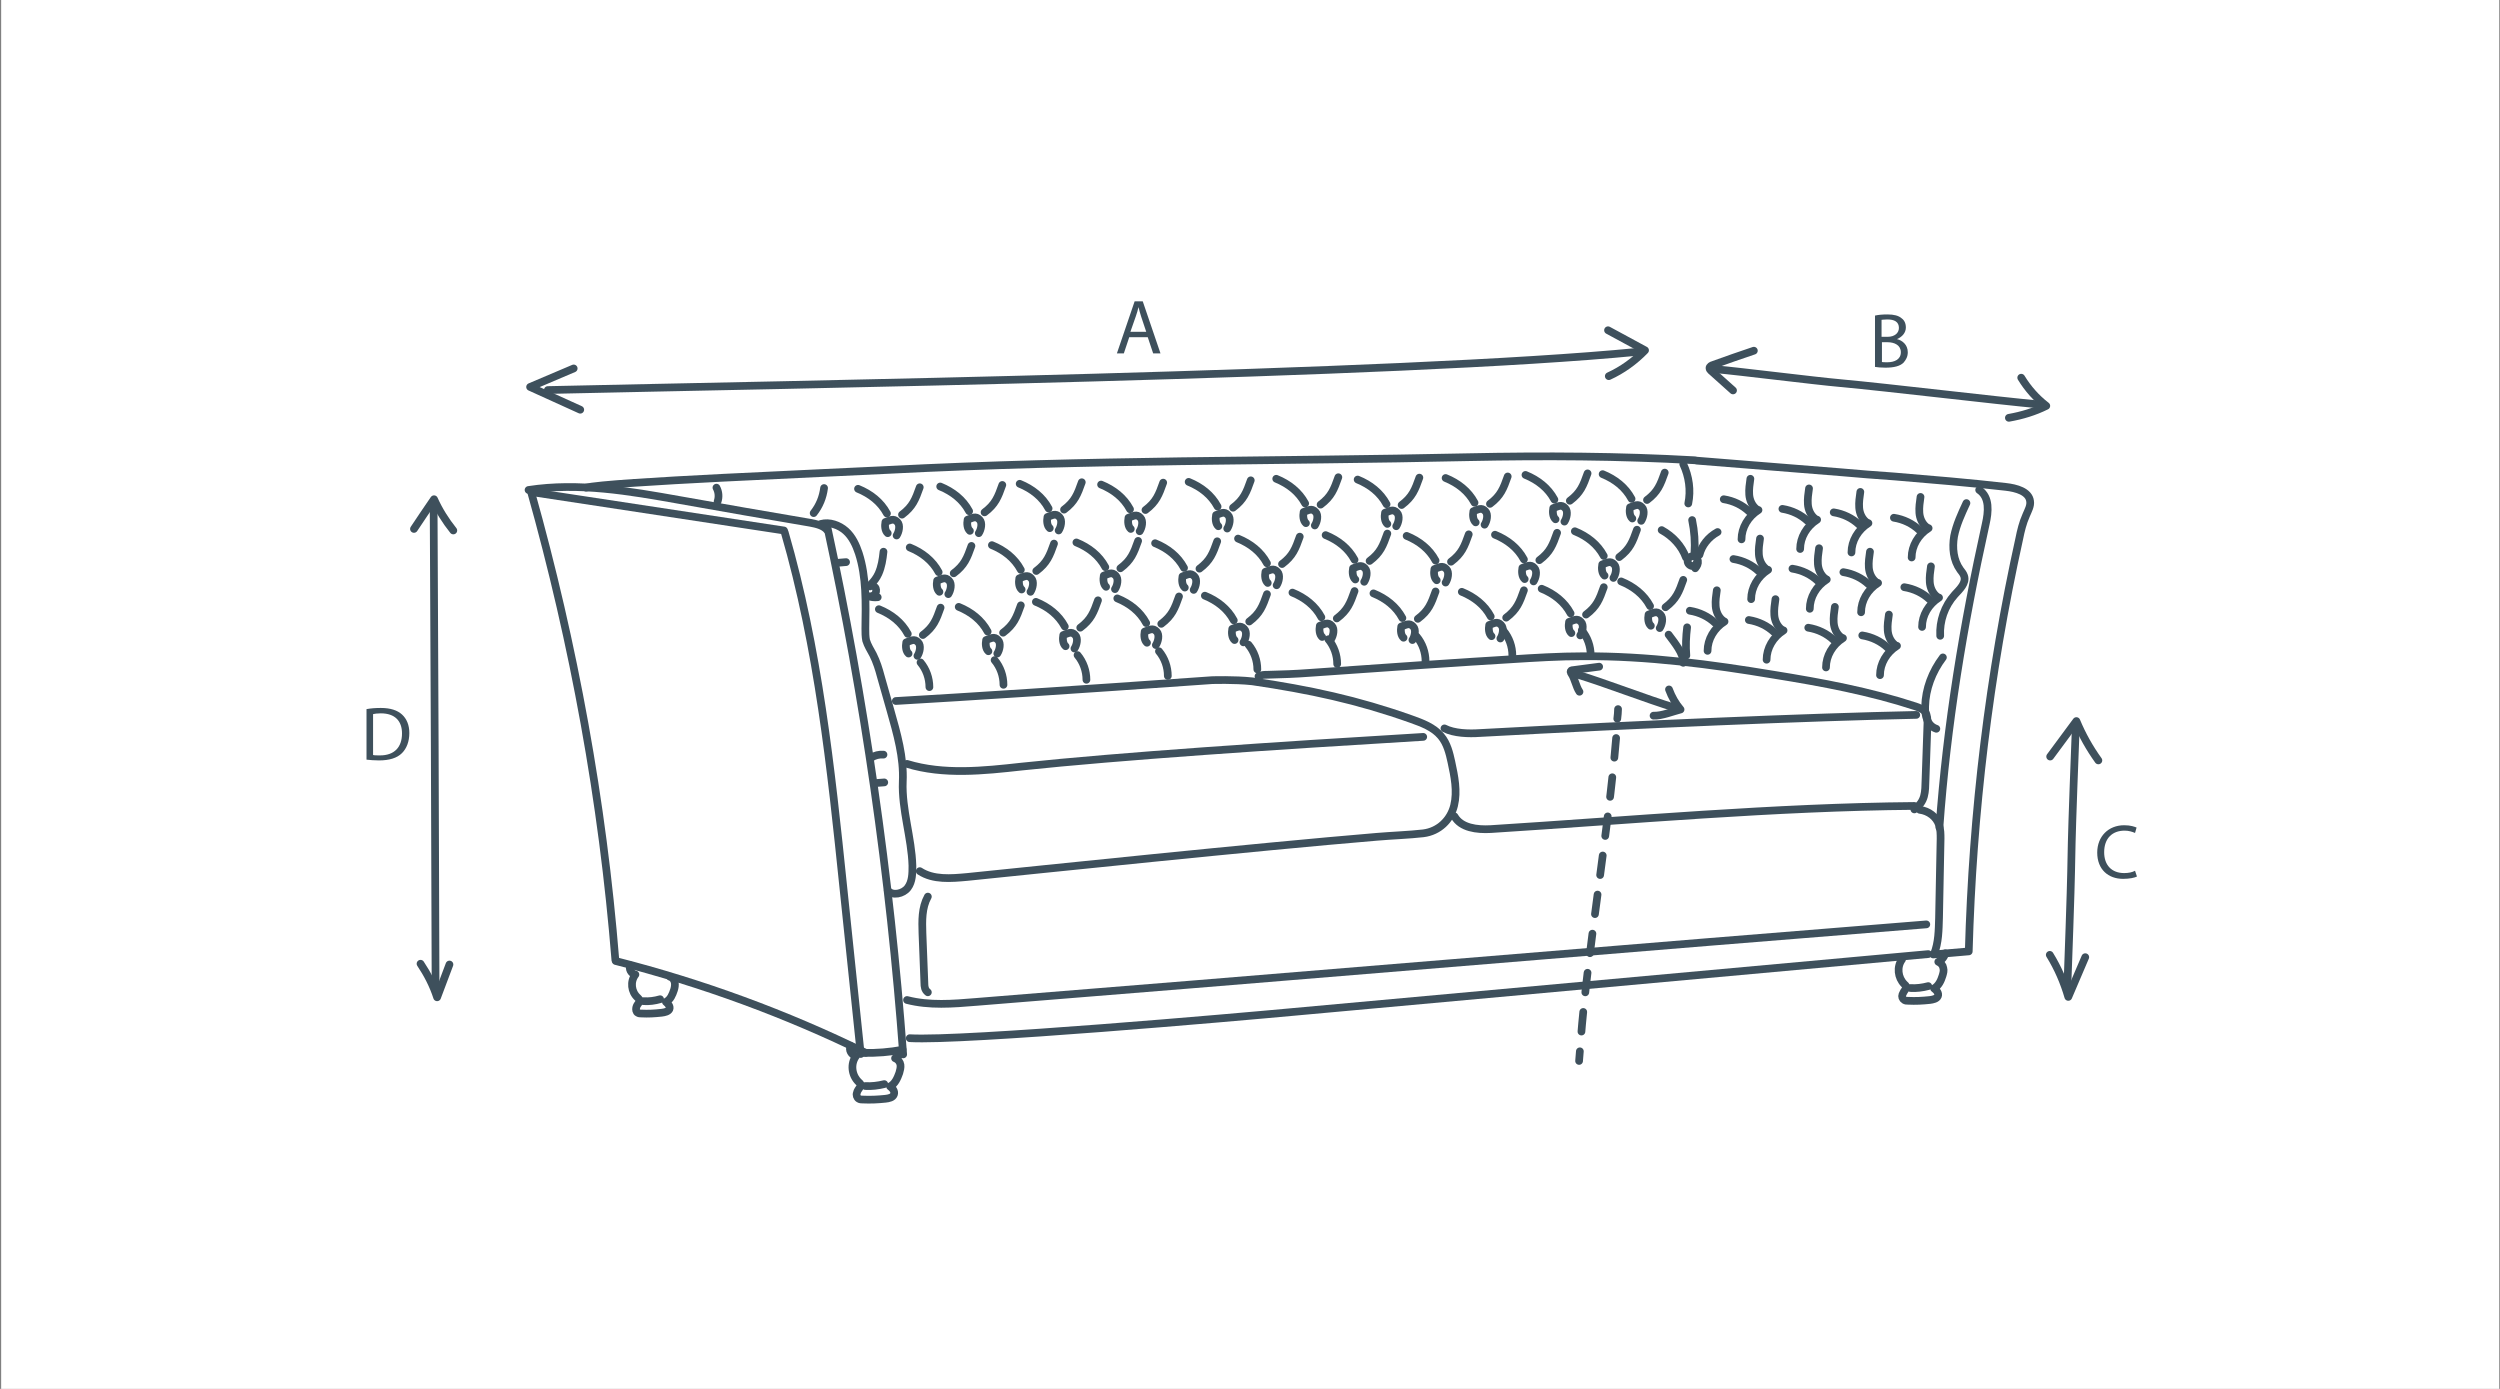 <?xml version="1.0" encoding="utf-8"?>
<!-- Generator: Adobe Illustrator 19.0.0, SVG Export Plug-In . SVG Version: 6.00 Build 0)  -->
<svg version="1.1" id="Layer_1" xmlns="http://www.w3.org/2000/svg" xmlns:xlink="http://www.w3.org/1999/xlink" x="0px" y="0px"
	 viewBox="18 217 648 360" style="enable-background:new 18 217 648 360;" xml:space="preserve">
<rect x="18" y="217" width="648" height="360" fill="#808080" stroke="none"/>
<style type="text/css">
	.st0{fill:#FFFFFF;}
	.st1{fill:#3E505C;}
	.st2{fill:none;stroke:#3E505C;stroke-width:2;stroke-linecap:round;stroke-linejoin:round;stroke-miterlimit:10;}
	.st3{fill:none;stroke:#3E505C;stroke-width:2;stroke-linecap:round;stroke-linejoin:round;}
	.st4{fill:none;stroke:#3E505C;stroke-width:2;stroke-linecap:round;stroke-linejoin:round;stroke-dasharray:5.108,5.108;}
</style>
<rect x="18.3" y="216.6" class="st0" width="647.5" height="361.1"/>
<g>
	<g>
		<path class="st1" d="M310.7,304.4l-1.4,4.2h-1.8l4.6-13.5h2.1l4.6,13.5h-1.9l-1.4-4.2H310.7z M315.1,303l-1.3-3.9
			c-0.3-0.9-0.5-1.7-0.7-2.5h0c-0.2,0.8-0.4,1.6-0.7,2.4L311,303H315.1z"/>
	</g>
	<g>
		<path class="st1" d="M504,298.8c0.8-0.2,2-0.3,3.2-0.3c1.7,0,2.9,0.3,3.7,1c0.7,0.5,1.1,1.3,1.1,2.4c0,1.3-0.9,2.4-2.3,3v0
			c1.3,0.3,2.8,1.4,2.8,3.4c0,1.2-0.5,2-1.1,2.7c-0.9,0.9-2.5,1.3-4.7,1.3c-1.2,0-2.1-0.1-2.7-0.2V298.8z M505.7,304.3h1.6
			c1.8,0,2.9-1,2.9-2.3c0-1.6-1.2-2.2-3-2.2c-0.8,0-1.3,0.1-1.5,0.1V304.3z M505.7,310.8c0.3,0.1,0.8,0.1,1.5,0.1
			c1.8,0,3.5-0.7,3.5-2.6c0-1.8-1.6-2.6-3.5-2.6h-1.4V310.8z"/>
	</g>
	<g>
		<path class="st1" d="M571.9,444.2c-0.6,0.3-1.9,0.6-3.6,0.6c-3.8,0-6.7-2.4-6.7-6.8c0-4.2,2.9-7.1,7-7.1c1.7,0,2.7,0.4,3.2,0.6
			l-0.4,1.4c-0.7-0.3-1.6-0.6-2.7-0.6c-3.2,0-5.3,2-5.3,5.6c0,3.3,1.9,5.4,5.2,5.4c1.1,0,2.1-0.2,2.8-0.6L571.9,444.2z"/>
	</g>
	<g>
		<path class="st1" d="M113,400.8c1.1-0.2,2.3-0.3,3.7-0.3c2.5,0,4.3,0.6,5.5,1.7c1.2,1.1,1.9,2.7,1.9,4.8c0,2.2-0.7,4-1.9,5.2
			c-1.3,1.3-3.3,1.9-6,1.9c-1.2,0-2.3-0.1-3.2-0.2V400.8z M114.7,412.7c0.4,0.1,1.1,0.1,1.8,0.1c3.7,0,5.7-2.1,5.7-5.7
			c0-3.2-1.8-5.2-5.5-5.2c-0.9,0-1.6,0.1-2,0.2V412.7z"/>
	</g>
	<g>
		<g>
			<g>
				<path class="st2" d="M346.6,368.1c-0.7-0.6-0.8-1.9-0.6-2.9c1.2-0.4,2.1-1.1,3.1,0c0.8,0.8,0.4,2.6-0.2,3.5"/>
				<path class="st2" d="M338.9,356.6c3.2,1.3,5.9,3.4,7.5,6.4"/>
				<path class="st2" d="M350.3,363.2c2.8-2.1,3.5-4,4.6-7.1"/>
			</g>
		</g>
		<g>
			<g>
				<path class="st2" d="M369.3,367.2c-0.7-0.6-0.8-1.9-0.6-2.9c1.2-0.4,2.1-1.1,3.1,0c0.8,0.8,0.4,2.6-0.2,3.5"/>
				<path class="st2" d="M361.6,355.7c3.2,1.3,5.9,3.4,7.5,6.4"/>
				<path class="st2" d="M373,362.4c2.8-2.1,3.5-4,4.6-7.1"/>
			</g>
		</g>
		<g>
			<g>
				<path class="st2" d="M390.4,367.4c-0.7-0.6-0.8-1.9-0.6-2.9c1.2-0.4,2.1-1.1,3.1,0c0.8,0.8,0.4,2.6-0.2,3.5"/>
				<path class="st2" d="M382.6,355.9c3.2,1.3,5.9,3.4,7.5,6.4"/>
				<path class="st2" d="M394.1,362.6c2.8-2.1,3.5-4,4.6-7.1"/>
			</g>
		</g>
		<g>
			<g>
				<path class="st2" d="M413.2,367.1c-0.7-0.6-0.8-1.9-0.6-2.9c1.2-0.4,2.1-1.1,3.1,0c0.8,0.8,0.4,2.6-0.2,3.5"/>
				<path class="st2" d="M405.5,355.6c3.2,1.3,5.9,3.4,7.5,6.4"/>
				<path class="st2" d="M417,362.2c2.8-2.1,3.5-4,4.6-7.1"/>
			</g>
		</g>
		<g>
			<g>
				<path class="st2" d="M433.9,366.2c-0.7-0.6-0.8-1.9-0.6-2.9c1.2-0.4,2.1-1.1,3.1,0c0.8,0.8,0.4,2.6-0.2,3.5"/>
				<path class="st2" d="M426.2,354.7c3.2,1.3,5.9,3.4,7.5,6.4"/>
				<path class="st2" d="M437.7,361.4c2.8-2.1,3.5-4,4.6-7.1"/>
			</g>
		</g>
		<g>
			<g>
				<path class="st2" d="M445.9,379.2c-0.7-0.6-0.8-1.9-0.6-2.9c1.2-0.4,2.1-1.1,3.1,0c0.8,0.8,0.4,2.6-0.2,3.5"/>
				<path class="st2" d="M438.2,367.7c3.2,1.3,5.9,3.4,7.5,6.4"/>
				<path class="st2" d="M449.7,374.4c2.8-2.1,3.5-4,4.6-7.1"/>
			</g>
		</g>
		<g>
			<g>
				<path class="st2" d="M325.1,369.3c-0.7-0.6-0.8-1.9-0.6-2.9c1.2-0.4,2.1-1.1,3.1,0c0.8,0.8,0.4,2.6-0.2,3.5"/>
				<path class="st2" d="M317.4,357.8c3.2,1.3,5.9,3.4,7.5,6.4"/>
				<path class="st2" d="M328.9,364.4c2.8-2.1,3.5-4,4.6-7.1"/>
			</g>
		</g>
		<g>
			<g>
				<path class="st2" d="M338,382.9c-0.7-0.6-0.8-1.9-0.6-2.9c1.2-0.4,2.1-1.1,3.1,0c0.8,0.8,0.4,2.6-0.2,3.5"/>
				<path class="st2" d="M330.3,371.4c3.2,1.3,5.9,3.4,7.5,6.4"/>
				<path class="st2" d="M341.8,378.1c2.8-2.1,3.5-4,4.6-7.1"/>
			</g>
		</g>
		<g>
			<g>
				<path class="st2" d="M360.7,382.1c-0.7-0.6-0.8-1.9-0.6-2.9c1.2-0.4,2.1-1.1,3.1,0c0.8,0.8,0.4,2.6-0.2,3.5"/>
				<path class="st2" d="M353,370.6c3.2,1.3,5.9,3.4,7.5,6.4"/>
				<path class="st2" d="M364.5,377.3c2.8-2.1,3.5-4,4.6-7.1"/>
			</g>
		</g>
		<g>
			<g>
				<path class="st2" d="M381.8,382.3c-0.7-0.6-0.8-1.9-0.6-2.9c1.2-0.4,2.1-1.1,3.1,0c0.8,0.8,0.4,2.6-0.2,3.5"/>
				<path class="st2" d="M374,370.8c3.2,1.3,5.9,3.4,7.5,6.4"/>
				<path class="st2" d="M385.5,377.4c2.8-2.1,3.5-4,4.6-7.1"/>
			</g>
		</g>
		<g>
			<g>
				<path class="st2" d="M404.6,381.9c-0.7-0.6-0.8-1.9-0.6-2.9c1.2-0.4,2.1-1.1,3.1,0c0.8,0.8,0.4,2.6-0.2,3.5"/>
				<path class="st2" d="M396.9,370.4c3.2,1.3,5.9,3.4,7.5,6.4"/>
				<path class="st2" d="M408.4,377.1c2.8-2.1,3.5-4,4.6-7.1"/>
			</g>
		</g>
		<g>
			<g>
				<path class="st2" d="M425.3,381.1c-0.7-0.6-0.8-1.9-0.6-2.9c1.2-0.4,2.1-1.1,3.1,0c0.8,0.8,0.4,2.6-0.2,3.5"/>
				<path class="st2" d="M417.6,369.6c3.2,1.3,5.9,3.4,7.5,6.4"/>
				<path class="st2" d="M429.1,376.3c2.8-2.1,3.5-4,4.6-7.1"/>
			</g>
		</g>
		<g>
			<g>
				<path class="st2" d="M315.3,383.6c-0.7-0.6-0.8-1.9-0.6-2.9c1.2-0.4,2.1-1.1,3.1,0c0.8,0.8,0.4,2.6-0.2,3.5"/>
				<path class="st2" d="M307.6,372.1c3.2,1.3,5.9,3.4,7.5,6.4"/>
				<path class="st2" d="M319,378.7c2.8-2.1,3.5-4,4.6-7.1"/>
			</g>
		</g>
		<g>
			<g>
				<path class="st2" d="M333.8,353.4c-0.7-0.6-0.8-1.9-0.6-2.9c1.2-0.4,2.1-1.1,3.1,0c0.8,0.8,0.4,2.6-0.2,3.5"/>
				<path class="st2" d="M326.1,341.9c3.2,1.3,5.9,3.4,7.5,6.4"/>
				<path class="st2" d="M337.6,348.6c2.8-2.1,3.5-4,4.6-7.1"/>
			</g>
		</g>
		<g>
			<g>
				<path class="st2" d="M356.5,352.6c-0.7-0.6-0.8-1.9-0.6-2.9c1.2-0.4,2.1-1.1,3.1,0c0.8,0.8,0.4,2.6-0.2,3.5"/>
				<path class="st2" d="M348.8,341.1c3.2,1.3,5.9,3.4,7.5,6.4"/>
				<path class="st2" d="M360.3,347.8c2.8-2.1,3.5-4,4.6-7.1"/>
			</g>
		</g>
		<g>
			<g>
				<path class="st2" d="M377.6,352.8c-0.7-0.6-0.8-1.9-0.6-2.9c1.2-0.4,2.1-1.1,3.1,0c0.8,0.8,0.4,2.6-0.2,3.5"/>
				<path class="st2" d="M369.9,341.3c3.2,1.3,5.9,3.4,7.5,6.4"/>
				<path class="st2" d="M381.3,347.9c2.8-2.1,3.5-4,4.6-7.1"/>
			</g>
		</g>
		<g>
			<g>
				<path class="st2" d="M400.5,352.4c-0.7-0.6-0.8-1.9-0.6-2.9c1.2-0.4,2.1-1.1,3.1,0c0.8,0.8,0.4,2.6-0.2,3.5"/>
				<path class="st2" d="M392.7,340.9c3.2,1.3,5.9,3.4,7.5,6.4"/>
				<path class="st2" d="M404.2,347.6c2.8-2.1,3.5-4,4.6-7.1"/>
			</g>
		</g>
		<g>
			<g>
				<path class="st2" d="M421.2,351.6c-0.7-0.6-0.8-1.9-0.6-2.9c1.2-0.4,2.1-1.1,3.1,0c0.8,0.8,0.4,2.6-0.2,3.5"/>
				<path class="st2" d="M413.4,340.1c3.2,1.3,5.9,3.4,7.5,6.4"/>
				<path class="st2" d="M424.9,346.8c2.8-2.1,3.5-4,4.6-7.1"/>
			</g>
		</g>
		<g>
			<g>
				<path class="st2" d="M441.1,351.4c-0.7-0.6-0.8-1.9-0.6-2.9c1.2-0.4,2.1-1.1,3.1,0c0.8,0.8,0.4,2.6-0.2,3.5"/>
				<path class="st2" d="M433.4,339.9c3.2,1.3,5.9,3.4,7.5,6.4"/>
				<path class="st2" d="M444.9,346.6c2.8-2.1,3.5-4,4.6-7.1"/>
			</g>
		</g>
		<g>
			<g>
				<path class="st2" d="M311.1,354.1c-0.7-0.6-0.8-1.9-0.6-2.9c1.2-0.4,2.1-1.1,3.1,0c0.8,0.8,0.4,2.6-0.2,3.5"/>
				<path class="st2" d="M303.4,342.6c3.2,1.3,5.9,3.4,7.5,6.4"/>
				<path class="st2" d="M314.9,349.2c2.8-2.1,3.5-4,4.6-7.1"/>
			</g>
		</g>
		<g>
			<g>
				<path class="st2" d="M488.4,351.4c-1.1-0.9-1.7-2.3-1.8-3.7c-0.1-1.4,0.1-2.7,0.3-4.1"/>
				<path class="st2" d="M489,351.7c-2.7,1.7-4.4,4.6-4.4,7.6"/>
				<path class="st2" d="M486.6,352.1c-1.8-1.7-4.1-2.8-6.6-3.2"/>
			</g>
			<g>
				<path class="st2" d="M473.2,348.9c-1.1-0.9-1.7-2.3-1.8-3.7c-0.1-1.4,0.1-2.7,0.3-4.1"/>
				<path class="st2" d="M473.8,349.2c-2.7,1.7-4.4,4.6-4.4,7.6"/>
				<path class="st2" d="M471.4,349.6c-1.8-1.7-4.1-2.8-6.6-3.2"/>
			</g>
			<g>
				<path class="st2" d="M501.7,352.3c-1.1-0.9-1.7-2.3-1.8-3.7c-0.1-1.4,0.1-2.7,0.3-4.1"/>
				<path class="st2" d="M502.3,352.6c-2.7,1.7-4.4,4.6-4.4,7.6"/>
				<path class="st2" d="M499.9,353c-1.8-1.7-4.1-2.8-6.6-3.2"/>
			</g>
			<g>
				<path class="st2" d="M517.3,353.6c-1.1-0.9-1.7-2.3-1.8-3.7c-0.1-1.4,0.1-2.7,0.3-4.1"/>
				<path class="st2" d="M517.9,353.9c-2.7,1.7-4.4,4.6-4.4,7.6"/>
				<path class="st2" d="M515.5,354.4c-1.8-1.7-4.1-2.8-6.6-3.2"/>
			</g>
			<g>
				<path class="st2" d="M491,366.9c-1.1-0.9-1.7-2.3-1.8-3.7c-0.1-1.4,0.1-2.7,0.3-4.1"/>
				<path class="st2" d="M491.5,367.2c-2.7,1.7-4.4,4.6-4.4,7.6"/>
				<path class="st2" d="M489.2,367.6c-1.8-1.7-4.1-2.8-6.6-3.2"/>
			</g>
			<g>
				<path class="st2" d="M475.7,364.4c-1.1-0.9-1.7-2.3-1.8-3.7c-0.1-1.4,0.1-2.7,0.3-4.1"/>
				<path class="st2" d="M476.3,364.7c-2.7,1.7-4.4,4.6-4.4,7.6"/>
				<path class="st2" d="M473.9,365.1c-1.8-1.7-4.1-2.8-6.6-3.2"/>
			</g>
			<g>
				<path class="st2" d="M504.2,367.8c-1.1-0.9-1.7-2.3-1.8-3.7c-0.1-1.4,0.1-2.7,0.3-4.1"/>
				<path class="st2" d="M504.8,368.1c-2.7,1.7-4.4,4.6-4.4,7.6"/>
				<path class="st2" d="M502.4,368.5c-1.8-1.7-4.1-2.8-6.6-3.2"/>
			</g>
			<g>
				<path class="st2" d="M509.1,384.1c-1.1-0.9-1.7-2.3-1.8-3.7c-0.1-1.4,0.1-2.7,0.3-4.1"/>
				<path class="st2" d="M509.7,384.4c-2.7,1.7-4.4,4.6-4.4,7.6"/>
				<path class="st2" d="M507.3,384.9c-1.8-1.7-4.1-2.8-6.6-3.2"/>
			</g>
			<g>
				<path class="st2" d="M495.1,382.1c-1.1-0.9-1.7-2.3-1.8-3.7c-0.1-1.4,0.1-2.7,0.3-4.1"/>
				<path class="st2" d="M495.7,382.4c-2.7,1.7-4.4,4.6-4.4,7.6"/>
				<path class="st2" d="M493.3,382.9c-1.8-1.7-4.1-2.8-6.6-3.2"/>
			</g>
			<g>
				<path class="st2" d="M479.7,380.1c-1.1-0.9-1.7-2.3-1.8-3.7c-0.1-1.4,0.1-2.7,0.3-4.1"/>
				<path class="st2" d="M480.3,380.4c-2.7,1.7-4.4,4.6-4.4,7.6"/>
				<path class="st2" d="M477.9,380.9c-1.8-1.7-4.1-2.8-6.6-3.2"/>
			</g>
			<g>
				<path class="st2" d="M464.5,377.8c-1.1-0.9-1.7-2.3-1.8-3.7c-0.1-1.4,0.1-2.7,0.3-4.1"/>
				<path class="st2" d="M465,378.1c-2.7,1.7-4.4,4.6-4.4,7.6"/>
				<path class="st2" d="M462.6,378.5c-1.8-1.7-4.1-2.8-6.6-3.2"/>
			</g>
			<g>
				<path class="st2" d="M520,371.6c-1.1-0.9-1.7-2.3-1.8-3.7c-0.1-1.4,0.1-2.7,0.3-4.1"/>
				<path class="st2" d="M520.6,371.9c-2.7,1.7-4.4,4.6-4.4,7.6"/>
				<path class="st2" d="M518.2,372.4c-1.8-1.7-4.1-2.8-6.6-3.2"/>
			</g>
			<path class="st2" d="M454.3,337.3c1.5,3.2,2,6.8,1.3,10.2"/>
			<path class="st2" d="M456.6,351.8c0.6,2.9,0.8,5.8,0.6,8.7"/>
			<path class="st2" d="M457.7,363.5c-0.6,0.4-1.4,0.3-1.9-0.2c-0.5-0.5-0.5-1.3,0-1.7c0.2-0.2,0.5-0.4,0.8-0.4
				c0.7-0.1,1.4,0.5,1.5,1.2c0.1,0.7-0.2,1.3-0.7,1.9c-0.1-0.6,0.1-1.2,0.6-1.6"/>
			<path class="st2" d="M458.5,360.8c0.6-2.4,2.3-4.6,4.7-5.9"/>
			<path class="st2" d="M448.7,354.4c2.9,1.6,5.2,4.1,6.3,7.1"/>
			<path class="st2" d="M454.3,388.8c0.2-2.3-2.4-5.4-3.8-7.3"/>
			<path class="st2" d="M455.1,386.9c-0.2-2.4-0.1-4.9,0.2-7.3"/>
		</g>
		<path class="st2" d="M318.4,385.8c1.5,1.8,2.3,4.1,2.3,6.4"/>
		<g>
			<g>
				<path class="st2" d="M304.7,369.1c-0.7-0.6-0.8-1.9-0.6-2.9c1.2-0.4,2.1-1.1,3.1,0c0.8,0.8,0.4,2.6-0.2,3.5"/>
				<path class="st2" d="M297,357.6c3.2,1.3,5.9,3.4,7.5,6.4"/>
				<path class="st2" d="M308.4,364.3c2.8-2.1,3.5-4,4.6-7.1"/>
			</g>
		</g>
		<g>
			<g>
				<path class="st2" d="M294.2,384.5c-0.7-0.6-0.8-1.9-0.6-2.9c1.2-0.4,2.1-1.1,3.1,0c0.8,0.8,0.4,2.6-0.2,3.5"/>
				<path class="st2" d="M286.5,373c3.2,1.3,5.9,3.4,7.5,6.4"/>
				<path class="st2" d="M298,379.7c2.8-2.1,3.5-4,4.6-7.1"/>
			</g>
		</g>
		<g>
			<g>
				<path class="st2" d="M290.1,353.9c-0.7-0.6-0.8-1.9-0.6-2.9c1.2-0.4,2.1-1.1,3.1,0c0.8,0.8,0.4,2.6-0.2,3.5"/>
				<path class="st2" d="M282.3,342.4c3.2,1.3,5.9,3.4,7.5,6.4"/>
				<path class="st2" d="M293.8,349.1c2.8-2.1,3.5-4,4.6-7.1"/>
			</g>
		</g>
		<path class="st2" d="M297.3,386.8c1.5,1.8,2.3,4.1,2.3,6.4"/>
		<path class="st2" d="M341.6,384.1c1.5,1.8,2.3,4.1,2.3,6.4"/>
		<path class="st2" d="M362.3,382.7c1.5,1.8,2.3,4.1,2.3,6.4"/>
		<g>
			<g>
				<path class="st2" d="M282.8,369.8c-0.7-0.6-0.8-1.9-0.6-2.9c1.2-0.4,2.1-1.1,3.1,0c0.8,0.8,0.4,2.6-0.2,3.5"/>
				<path class="st2" d="M275.1,358.3c3.2,1.3,5.9,3.4,7.5,6.4"/>
				<path class="st2" d="M286.6,365c2.8-2.1,3.5-4,4.6-7.1"/>
			</g>
		</g>
		<g>
			<g>
				<path class="st2" d="M274.2,385.8c-0.7-0.6-0.8-1.9-0.6-2.9c1.2-0.4,2.1-1.1,3.1,0c0.8,0.8,0.4,2.6-0.2,3.5"/>
				<path class="st2" d="M266.5,374.3c3.2,1.3,5.9,3.4,7.5,6.4"/>
				<path class="st2" d="M278,381c2.8-2.1,3.5-4,4.6-7.1"/>
			</g>
		</g>
		<g>
			<g>
				<path class="st2" d="M269.4,354.6c-0.7-0.6-0.8-1.9-0.6-2.9c1.2-0.4,2.1-1.1,3.1,0c0.8,0.8,0.4,2.6-0.2,3.5"/>
				<path class="st2" d="M261.7,343.1c3.2,1.3,5.9,3.4,7.5,6.4"/>
				<path class="st2" d="M273.2,349.8c2.8-2.1,3.5-4,4.6-7.1"/>
			</g>
		</g>
		<path class="st2" d="M275.8,388.1c1.5,1.8,2.3,4.1,2.3,6.4"/>
		<path class="st2" d="M385.2,382c1.5,1.8,2.3,4.1,2.3,6.4"/>
		<path class="st2" d="M407.7,380.5c1.5,1.8,2.3,4.1,2.3,6.4"/>
		<path class="st2" d="M428,380.4c1.5,1.8,2.3,4.1,2.3,6.4"/>
		<g>
			<g>
				<path class="st2" d="M261.5,370.4c-0.7-0.6-0.8-1.9-0.6-2.9c1.2-0.4,2.1-1.1,3.1,0c0.8,0.8,0.4,2.6-0.2,3.5"/>
				<path class="st2" d="M253.8,358.9c3.2,1.3,5.9,3.4,7.5,6.4"/>
				<path class="st2" d="M265.2,365.6c2.8-2.1,3.5-4,4.6-7.1"/>
			</g>
		</g>
		<g>
			<g>
				<path class="st2" d="M253.5,386.4c-0.7-0.6-0.8-1.9-0.6-2.9c1.2-0.4,2.1-1.1,3.1,0c0.8,0.8,0.4,2.6-0.2,3.5"/>
				<path class="st2" d="M245.8,374.9c3.2,1.3,5.9,3.4,7.5,6.4"/>
				<path class="st2" d="M257.2,381.6c2.8-2.1,3.5-4,4.6-7.1"/>
			</g>
		</g>
		<g>
			<g>
				<path class="st2" d="M248.1,355.2c-0.7-0.6-0.8-1.9-0.6-2.9c1.2-0.4,2.1-1.1,3.1,0c0.8,0.8,0.4,2.6-0.2,3.5"/>
				<path class="st2" d="M240.4,343.7c3.2,1.3,5.9,3.4,7.5,6.4"/>
				<path class="st2" d="M251.8,350.4c2.8-2.1,3.5-4,4.6-7.1"/>
			</g>
		</g>
		<path class="st2" d="M256.6,388.7c1.5,1.8,2.3,4.1,2.3,6.4"/>
		<path class="st2" d="M243.7,368.5c0.8-0.8,1.5-1.7,2-2.8c0.8-1.8,1.1-3.7,1.3-5.7"/>
		<path class="st2" d="M243.5,369c0.5-0.4,1.3,0,1.5,0.5c0.2,0.5,0.1,1.2-0.3,1.6c-0.4,0.4-1.1,0.6-1.7,0.4c0.8,0.3,1.6,0.4,2.5,0.3
			"/>
		<path class="st2" d="M228.9,350c1.5-1.9,2.4-4.1,2.7-6.5"/>
		<path class="st2" d="M204,347c0.4-1.2,0.3-2.5-0.3-3.6"/>
		<g>
			<path class="st2" d="M511,465.7c-1.4,1.9-1.1,4.7,0.6,6.4c0.2,0.2,0.5,0.4,0.5,0.7c0,0.2-0.1,0.4-0.2,0.6
				c-0.3,0.4-0.6,0.9-0.8,1.4s0,1.1,0.5,1.4c0.3,0.2,0.6,0.2,1,0.2c1.9,0.1,3.7,0,5.6-0.2c0.8-0.1,1.8-0.3,2.1-1
				c0.3-0.7-0.3-1.5-1-2c1.2-0.7,1.8-2,2.2-3.3c0.2-0.7,0.4-1.3,0.2-2c-0.1-0.7-0.6-1.3-1.3-1.6c0.9-0.4,1.6-1.3,1.8-2.2"/>
			<path class="st2" d="M513.2,473.1c1.5,0.1,3.1-0.1,4.6-0.5"/>
		</g>
		<g>
			<g>
				<g>
					<path class="st2" d="M238.5,488.1c-0.6,1,0.2,2.4,1.4,2.6c-1.5,2-1.2,5,0.7,6.8c0.2,0.2,0.5,0.4,0.5,0.7c0,0.2-0.1,0.5-0.2,0.6
						c-0.3,0.5-0.7,0.9-0.8,1.5c-0.2,0.5,0,1.2,0.5,1.5c0.3,0.2,0.7,0.2,1,0.2c2,0.1,4,0,5.9-0.2c0.9-0.1,1.9-0.3,2.2-1.1
						c0.3-0.8-0.3-1.6-1-2.1c1.3-0.7,1.9-2.1,2.4-3.5c0.2-0.7,0.4-1.4,0.3-2.1s-0.6-1.4-1.4-1.7c1-0.5,1.7-1.4,1.9-2.4"/>
					<path class="st2" d="M242.3,498.5c1.6,0.1,3.3-0.1,4.9-0.5"/>
				</g>
				<g>
					<path class="st2" d="M181.4,467.2c-0.5,0.9,0.2,2.2,1.3,2.4c-1.4,1.8-1.1,4.5,0.6,6c0.2,0.2,0.4,0.4,0.5,0.7
						c0,0.2-0.1,0.4-0.2,0.6c-0.3,0.4-0.6,0.8-0.7,1.3s0,1.1,0.4,1.3c0.3,0.2,0.6,0.2,0.9,0.2c1.8,0.1,3.5,0,5.3-0.2
						c0.8-0.1,1.7-0.3,2-0.9c0.3-0.7-0.3-1.4-0.9-1.9c1.2-0.6,1.7-1.9,2.1-3.1c0.2-0.6,0.3-1.3,0.2-1.9c-0.1-0.6-0.5-1.3-1.2-1.5"/>
					<path class="st2" d="M184.8,476.5c1.5,0.1,2.9-0.1,4.3-0.5"/>
				</g>
				<path class="st2" d="M155.6,344.3c11.2,39.8,18.6,80.5,21.9,121.5"/>
				<path class="st2" d="M177.6,466.1c22.4,5.7,44.2,13.7,64.8,23.8"/>
				<path class="st2" d="M221.4,355c8.7,30,12,61.2,15.2,92.1c1.5,14.4,3,28.7,4.5,43.1"/>
				<path class="st2" d="M232.3,352.9c9.8,45.3,16.4,91.3,19.8,137.4"/>
				<path class="st2" d="M241.8,489.9c3.4,0.1,6.8-0.2,10.1-0.8"/>
				<path class="st2" d="M156.1,344.6c21.7,3.3,43.4,6.6,65.1,9.9"/>
				<path class="st2" d="M155,344c13-2,26.2,0.3,39.1,2.6c11.3,2,22.6,4,33.9,5.9c1.6,0.3,3.4,0.7,4.4,1.9"/>
			</g>
			<path class="st2" d="M230.8,352.8c2.2-0.6,4.7,0.3,6.4,1.8c1.7,1.5,2.7,3.7,3.4,5.8c2,6.2,1.8,12.9,1.7,19.5c0,1.1,0,2.1,0.2,3.1
				c0.4,1.3,1.1,2.4,1.8,3.7c0.9,1.8,1.5,3.7,2,5.6c0.8,2.9,1.7,5.9,2.5,8.8c1.7,6,3.5,12.2,3.2,18.5c-0.3,7.2,2.3,14.6,2.5,21.8
				c0,2,0,4.1-1.2,5.7s-4,2.2-5.2,0.7"/>
			<path class="st2" d="M234.9,362.9c0.8-0.1,1.6-0.1,2.4-0.2"/>
			<path class="st2" d="M244.6,420c0.9-0.1,1.7-0.1,2.6-0.2"/>
			<path class="st2" d="M243.8,413.4c0.9-0.6,2.1-0.9,3.2-0.8"/>
		</g>
		<path class="st2" d="M514.7,402.3c-28.3,0.6-70.6,2.4-113.1,4.7c-2.9,0.2-6.7,0.1-9.2-1.2"/>
		<path class="st2" d="M253.1,415c9.5,2.9,19.8,1.8,29.7,0.7c25.5-2.7,65.6-5.4,104.1-7.7"/>
		<path class="st2" d="M514.2,425.9c-36.2,0.3-73.4,3.7-109.8,6c-3.6,0.2-7.7-0.3-9.4-3.3"/>
		<path class="st2" d="M258.5,449.4c-1.6,2.9-1.5,6.3-1.4,9.5c0.2,4.3,0.3,8.6,0.5,12.9c0,0.9,0.1,1.8,0.9,2.4"/>
		<path class="st2" d="M253.1,476.2c5.8,1.5,11.9,1,17.9,0.5c62.9-5,183.3-15.1,246.3-20.1"/>
		<path class="st2" d="M253.8,486.1c13.9,0.8,85.4-5.5,99.3-6.8c54.9-5,109.8-10,164.7-15"/>
		<path class="st2" d="M515.6,426.9c2.3,0.3,4.3,1.8,5,3.9c0.4,1.2,0.4,2.4,0.4,3.6c-0.1,6.8-0.3,13.7-0.4,20.5
			c-0.1,3.2-0.1,6.4-1.3,9.4"/>
		<path class="st2" d="M531,344c2.8,1.9,2.4,5.7,1.7,8.8c-5.8,26.2-10.1,52.2-12,78.7"/>
		<path class="st2" d="M457.8,336.4c12.4,1,24.9,2,37.3,3c4.6,0.4,9.3,0.8,13.9,1.1c9.6,0.8,19.3,1.6,28.9,2.7
			c2.7,0.3,6,1.2,6.3,3.7c0.2,1.2-0.5,2.4-1,3.6c-0.9,2-1.4,4.1-1.8,6.1c-7.8,35.2-12.1,71.1-13.1,107c-3.1,0.3-6.1,0.5-9.2,0.8"/>
		<path class="st2" d="M169.9,343.4c5.5-1.5,62.9-3.8,78.3-4.6c52.1-2.7,100.4-2.2,150.5-3.3c19.5-0.4,39.1-0.3,58.6,0.8"/>
		<path class="st2" d="M514.2,426.8c2.9-2.1,2.8-4.4,2.9-7.8c0.2-4.8,0.3-9.7,0.5-14.5c0-1,0-2.1-0.6-3c-0.6-0.7-1.6-1.1-2.5-1.4
			c-11.9-3.9-24.3-6.2-36.7-8.2c-16.3-2.7-32.8-4.9-49.4-4.8c-6.3,0-12.6,0.4-18.9,0.8c-11.8,0.7-30.8,2-51.9,3.5
			c-3.9,0.3-7.2,0.4-11,0.5c-0.8,0-1.6,0-2.4,0.4"/>
		<path class="st2" d="M250.2,398.7c19-1.1,46.8-2.9,81.9-5.4c0,0,5.8-0.2,10.5,0.3c14.9,2.2,27.1,4.8,41.2,9.8
			c2.8,1,5.8,2.1,7.7,4.4c1.6,1.9,2.2,4.4,2.7,6.7c0.8,3.7,1.6,7.6,0.7,11.3c-0.9,3.7-3.9,6.7-8,7.2c-3.4,0.4-8.6,0.6-12,0.9
			c-31.2,2.6-88.4,8.6-106.1,10.4c-4.3,0.4-8.9,0.8-12.4-1.5"/>
		<path class="st2" d="M355.6,392"/>
		<path class="st2" d="M527.7,347.4c-1.3,2.8-2.6,5.6-3.2,8.6c-0.5,3-0.2,6.2,1.6,8.7c0.4,0.5,0.8,1,1,1.6c0.6,1.8-1.1,3.4-2.4,4.8
			c-2.7,3-4,6.9-3.8,10.7"/>
		<path class="st2" d="M521.6,387.4c-2.8,3.7-4.5,8.2-4.6,12.7c-0.1,2.3,0.5,5,2.9,5.8"/>
	</g>
	<g>
		<path class="st2" d="M556,406.6c-1.8,46.4-0.4,18.7-2.1,65.1"/>
		<path class="st2" d="M549.4,413.1c2.3-3.1,4.5-6.1,6.8-9.2c1.5,3.6,3.4,7,5.7,10.2"/>
		<path class="st2" d="M549.3,464.5c2.1,3.4,3.7,7.1,4.8,10.9c1.5-3.4,2.9-6.9,4.4-10.3"/>
	</g>
	<g>
		<path class="st2" d="M130.4,348.6c0.2,37.8,0.4,86.2,0.5,124"/>
		<path class="st2" d="M125.3,354.1c1.7-2.6,3.5-5.2,5.2-7.7c1.3,2.9,3,5.6,5,8.1"/>
		<path class="st2" d="M127,466.8c1.8,2.7,3.3,5.6,4.3,8.7c1.1-2.8,2.1-5.7,3.2-8.5"/>
	</g>
	<g>
		<path class="st2" d="M426.7,391.8c7.6,2.3,18,6.4,25.6,8.7"/>
		<path class="st2" d="M432.5,389.8c-2.3,0.3-4.5,0.6-6.8,0.9c-0.3,0-0.6,0.1-0.6,0.4c0,0.2,0.1,0.3,0.2,0.5
			c0.9,1.3,1.2,3.4,2.1,4.7"/>
		<path class="st2" d="M446.6,402.5c2.1,0.1,5-1.1,7-1.6c-1.3-1.5-2.3-3.3-3-5.2"/>
	</g>
	<g>
		<g>
			<path class="st3" d="M437.4,400.8c0,0.8-0.1,1.6-0.2,2.5"/>
			<path class="st4" d="M436.9,408.3c-2,24.1-7.4,55.1-9.2,78.6"/>
			<path class="st3" d="M427.5,489.5c-0.1,0.8-0.1,1.7-0.2,2.5"/>
		</g>
	</g>
	<g>
		<path class="st2" d="M160,318.1c61.4-1.4,221.3-3.9,282.4-9.9"/>
		<path class="st2" d="M166.7,312.5c-3.8,1.6-7.5,3.2-11.3,4.8c4.3,2,8.7,3.9,13,5.9"/>
		<path class="st2" d="M434.8,302.6c3.2,1.7,6.4,3.5,9.6,5.2c-2.7,2.8-5.9,5.1-9.4,6.7"/>
	</g>
	<g>
		<path class="st2" d="M462.6,312.7c6.7,0.6,25.6,3,32.4,3.6c13,1.2,39.3,4.4,52.2,5.6"/>
		<path class="st2" d="M472.6,307.9c-3.5,1.2-7.1,2.4-10.6,3.7c-0.4,0.1-0.9,0.4-0.9,0.8c0,0.3,0.2,0.5,0.4,0.7
			c1.9,1.7,3.8,3.4,5.7,5.1"/>
		<path class="st2" d="M538.7,325.3c3.4-0.6,6.7-1.6,9.7-3.1c-2.6-2-4.8-4.5-6.5-7.3"/>
	</g>
</g>
</svg>
